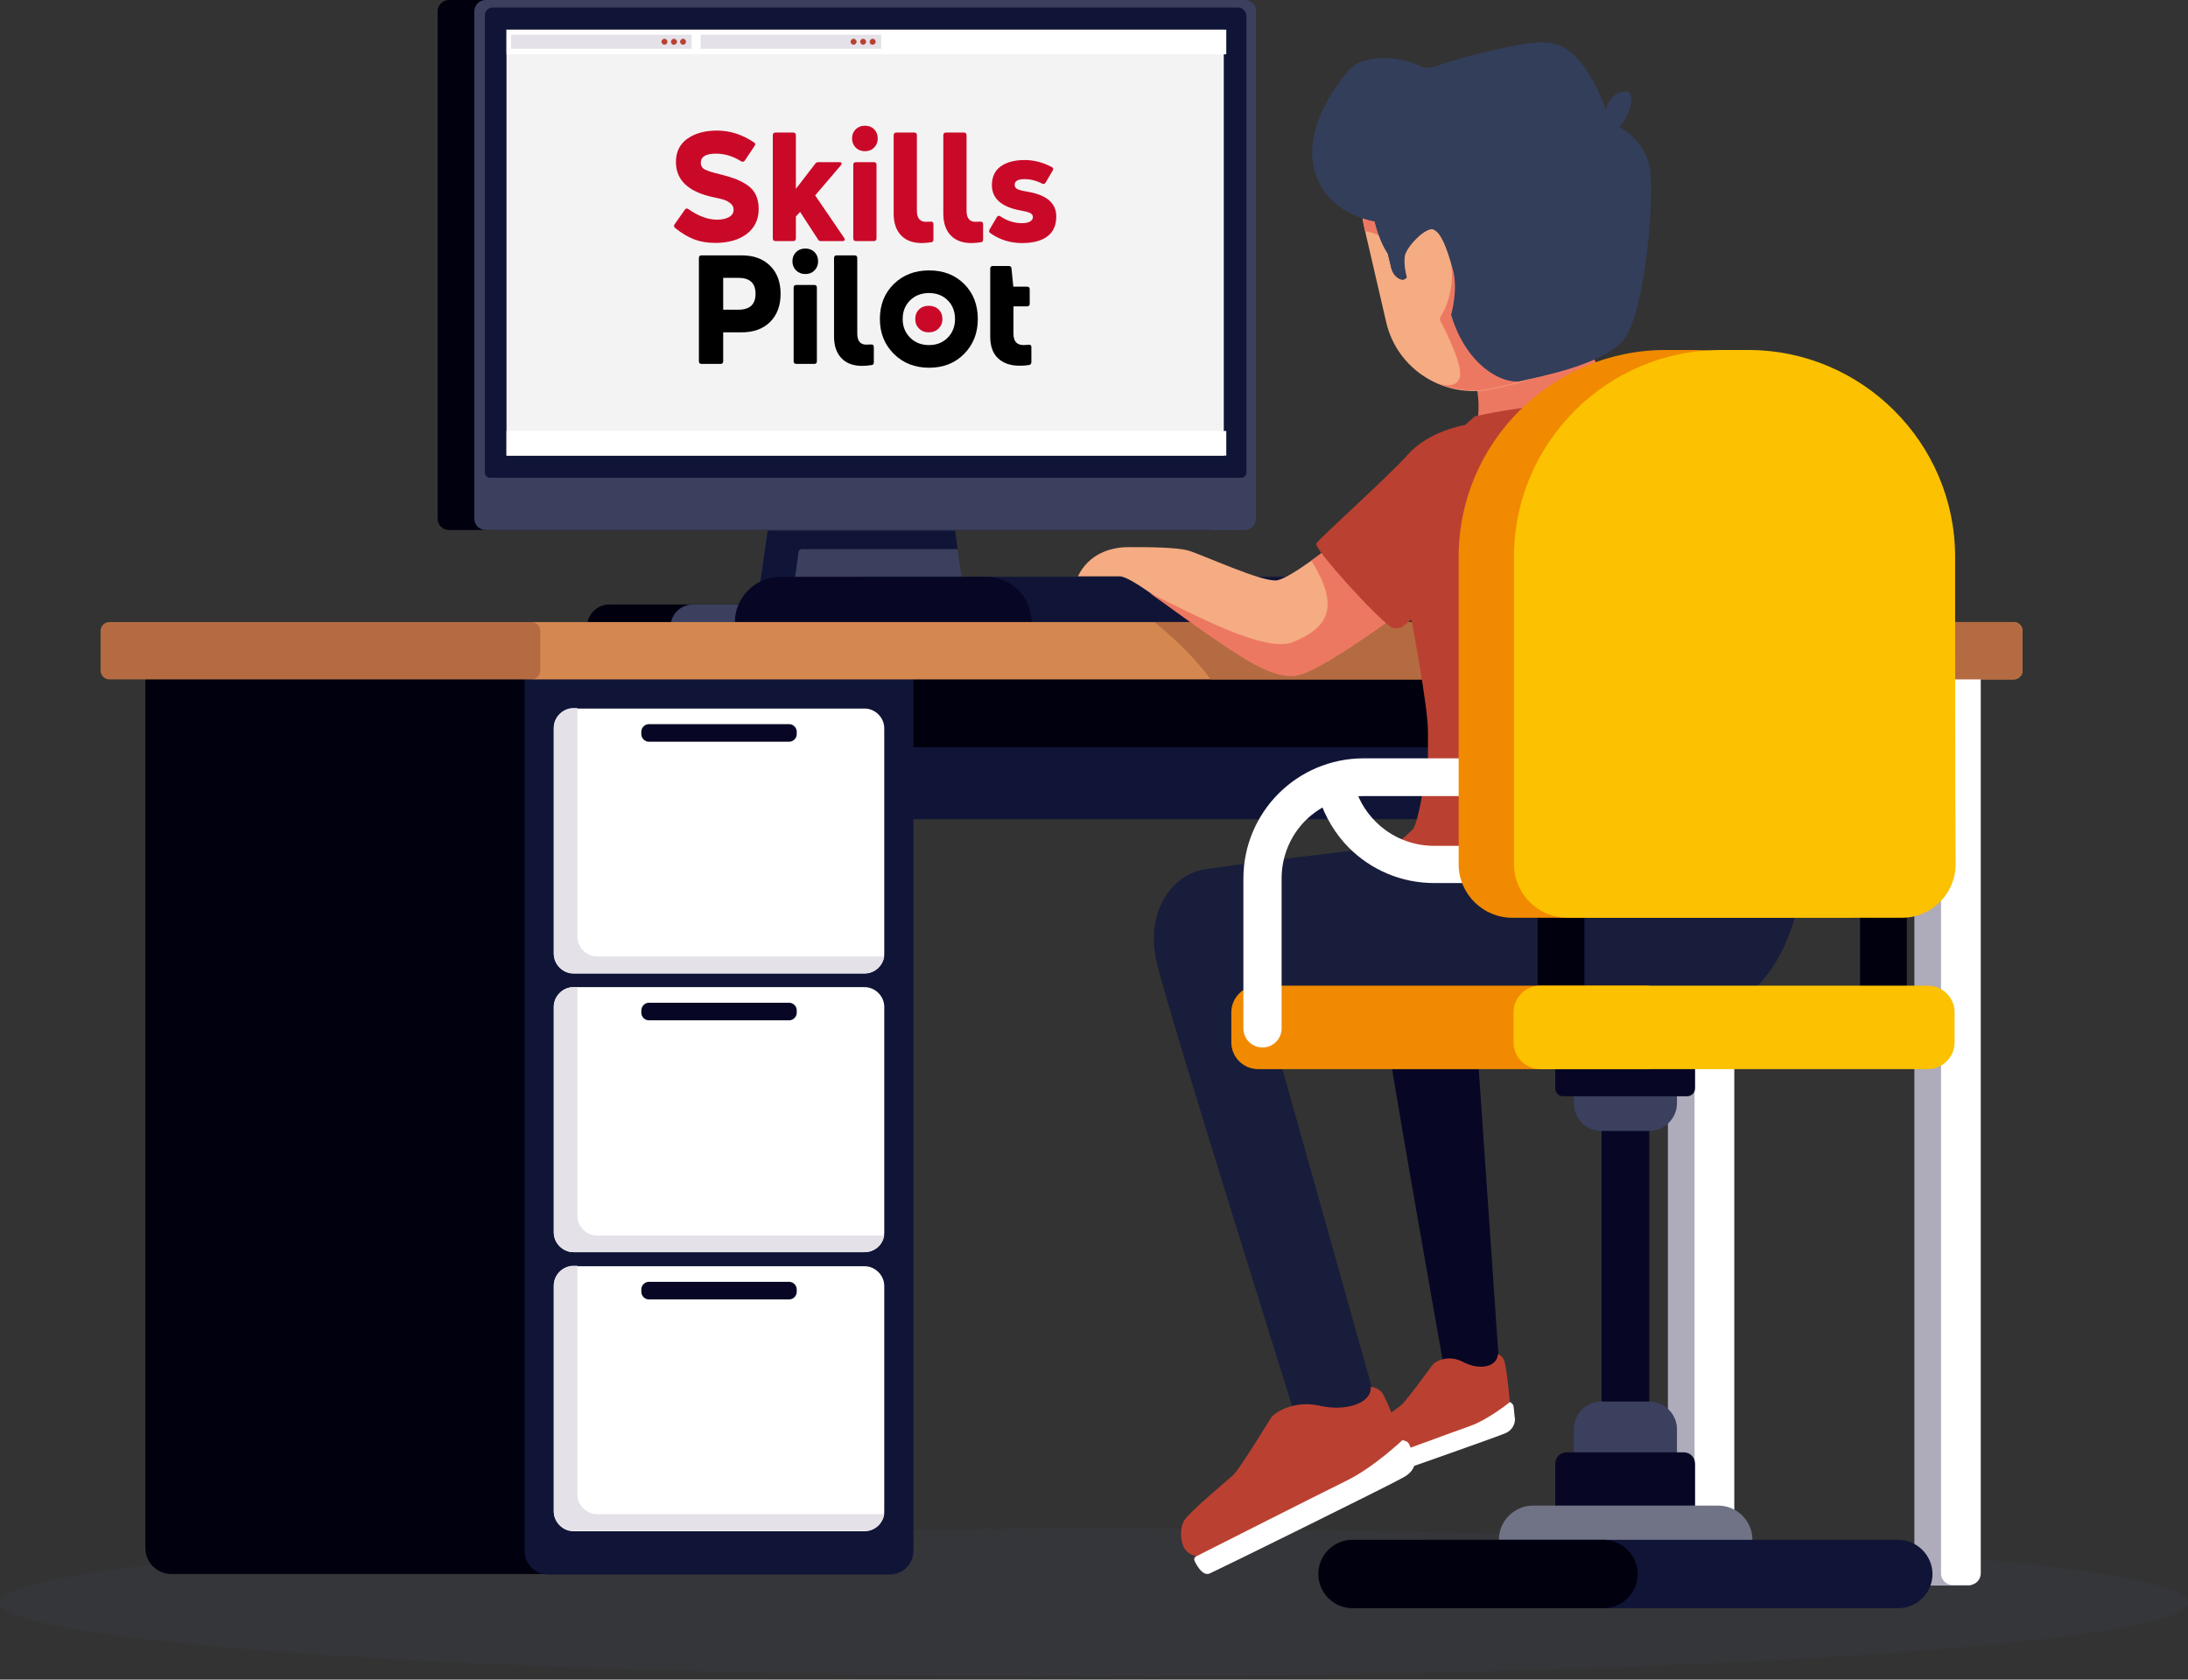 <svg xmlns="http://www.w3.org/2000/svg" width="435" height="334" viewBox="0 0 435 334" fill="none"><rect x="0" y="0" width="435" height="334" fill="#333333" stroke="none"/><g opacity="0.1"><path d="M217.5 333.315C337.622 333.315 435 326.752 435 318.657C435 310.562 337.622 304 217.5 304C97.378 304 0 310.562 0 318.657C0 326.752 97.378 333.315 217.5 333.315Z" fill="#475475"></path></g><path fill-rule="evenodd" clip-rule="evenodd" d="M189.2 120.2H121.2C118.7 120.2 116.7 122.2 116.7 124.7C116.7 127.2 118.7 129.2 121.2 129.2H189.2C191.7 129.2 193.7 127.2 193.7 124.7C193.7 122.2 191.7 120.2 189.2 120.2Z" fill="#00000F"></path><path fill-rule="evenodd" clip-rule="evenodd" d="M186.9 88.2C176.4 88.2 165.9 88.2 155.4 88.2C155.1 88.2 154.9 88.4 154.9 88.7L149.3 128.7C149.3 129 149.4 129.2 149.7 129.2C174.1 129.2 168.4 129.2 192.7 129.2C193 129.2 193.1 129 193.1 128.7L187.5 88.7C187.4 88.4 187.2 88.2 186.9 88.2Z" fill="#3B405F"></path><path fill-rule="evenodd" clip-rule="evenodd" d="M205.8 120.2H137.8C135.3 120.2 133.3 122.2 133.3 124.7C133.3 127.2 135.3 129.2 137.8 129.2H205.8C208.3 129.2 210.3 127.2 210.3 124.7C210.3 122.2 208.3 120.2 205.8 120.2Z" fill="#3B405F"></path><path fill-rule="evenodd" clip-rule="evenodd" d="M240.1 0H89.3C88 0 87 1 87 2.3V103.1C87 104.4 88 105.4 89.3 105.4H240.1C241.4 105.4 242.4 104.4 242.4 103.1V2.3C242.4 1 241.3 0 240.1 0Z" fill="#00000F"></path><path fill-rule="evenodd" clip-rule="evenodd" d="M247.4 0H96.6C95.3 0 94.3 1 94.3 2.3V103.1C94.3 104.4 95.3 105.4 96.6 105.4H247.4C248.7 105.4 249.7 104.4 249.7 103.1V2.3C249.8 1 248.7 0 247.4 0Z" fill="#3B405F"></path><path fill-rule="evenodd" clip-rule="evenodd" d="M246.2 1.5H97.9C97.1 1.5 96.4 2.2 96.4 3V94C96.4 94.5 96.8 95 97.4 95H246.8C247.3 95 247.8 94.6 247.8 94V3.1C247.7 2.2 247 1.5 246.2 1.5Z" fill="#101537"></path><path d="M243.3 5.9H100.7V90.6H243.3V5.9Z" fill="#F3F3F3"></path><path fill-rule="evenodd" clip-rule="evenodd" d="M158.8 109.6L157.3 120.2H150.5L152.6 105.5H187.9H189.9L190.4 109.2C189.7 109.2 189.1 109.2 188.4 109.2C178.7 109.2 169 109.2 159.4 109.2C159.1 109.2 158.9 109.4 158.8 109.6Z" fill="#101537"></path><path d="M243.8 5.9H100.7V10.8H243.8V5.9Z" fill="white"></path><path d="M243.8 85.7H100.7V90.6H243.8V85.7Z" fill="white"></path><path d="M137.5 6.9H101.6V9.7H137.5V6.9Z" fill="#E4E1E8"></path><path fill-rule="evenodd" clip-rule="evenodd" d="M135.8 8.9C136.1 8.9 136.4 8.6 136.4 8.3C136.4 8 136.1 7.7 135.8 7.7C135.5 7.7 135.2 8 135.2 8.3C135.2 8.6 135.5 8.9 135.8 8.9Z" fill="#BA4131"></path><path fill-rule="evenodd" clip-rule="evenodd" d="M134 8.9C134.3 8.9 134.6 8.6 134.6 8.3C134.6 8 134.3 7.7 134 7.7C133.7 7.7 133.4 8 133.4 8.3C133.4 8.6 133.6 8.9 134 8.9Z" fill="#BA4131"></path><path fill-rule="evenodd" clip-rule="evenodd" d="M132.1 8.9C132.4 8.9 132.7 8.6 132.7 8.3C132.7 8 132.4 7.7 132.1 7.7C131.8 7.7 131.5 8 131.5 8.3C131.5 8.6 131.8 8.9 132.1 8.9Z" fill="#BA4131"></path><path d="M175.2 6.9H139.3V9.7H175.2V6.9Z" fill="#E4E1E8"></path><path fill-rule="evenodd" clip-rule="evenodd" d="M173.5 8.9C173.8 8.9 174.1 8.6 174.1 8.3C174.1 8 173.8 7.7 173.5 7.7C173.2 7.7 172.9 8 172.9 8.3C172.9 8.6 173.1 8.9 173.5 8.9Z" fill="#BA4131"></path><path fill-rule="evenodd" clip-rule="evenodd" d="M171.6 8.9C171.9 8.9 172.2 8.6 172.2 8.3C172.2 8 171.9 7.7 171.6 7.7C171.3 7.7 171 8 171 8.3C171 8.6 171.3 8.9 171.6 8.9Z" fill="#BA4131"></path><path fill-rule="evenodd" clip-rule="evenodd" d="M169.7 8.9C170 8.9 170.3 8.6 170.3 8.3C170.3 8 170 7.7 169.7 7.7C169.4 7.7 169.1 8 169.1 8.3C169.1 8.6 169.4 8.9 169.7 8.9Z" fill="#BA4131"></path><path d="M204.355 38.131C203.348 37.97 202.659 37.799 202.287 37.618C201.914 37.437 201.729 37.145 201.729 36.743C201.729 35.998 202.373 35.626 203.661 35.626C204.888 35.626 206.055 35.918 207.162 36.501C207.464 36.662 207.706 36.592 207.887 36.29L209.275 33.935C209.476 33.614 209.416 33.372 209.094 33.211C207.323 32.285 205.542 31.822 203.751 31.822C201.718 31.822 200.118 32.245 198.952 33.09C197.784 33.935 197.201 35.173 197.201 36.803C197.201 39.54 199.193 41.24 203.178 41.905C203.882 42.025 204.42 42.176 204.793 42.357C205.165 42.538 205.351 42.81 205.351 43.172C205.351 43.555 205.155 43.852 204.763 44.063C204.37 44.274 203.852 44.38 203.208 44.38C201.658 44.38 200.219 43.927 198.891 43.022C198.609 42.821 198.368 42.881 198.167 43.203L196.748 45.618C196.567 45.919 196.617 46.171 196.899 46.372C198.77 47.681 200.863 48.334 203.178 48.334C205.371 48.334 207.057 47.892 208.234 47.006C209.411 46.121 210 44.803 210 43.052C210 40.416 208.118 38.776 204.355 38.131ZM195.45 47.61V44.591C195.45 44.209 195.258 44.038 194.876 44.078C194.675 44.098 194.363 44.108 193.941 44.108C192.753 44.108 192.16 43.374 192.16 41.905V26.902C192.16 26.54 191.988 26.358 191.647 26.358H188.085C187.722 26.358 187.541 26.54 187.541 26.902V42.478C187.541 44.33 188.029 45.769 189.005 46.795C189.981 47.821 191.355 48.334 193.126 48.334C193.769 48.334 194.434 48.274 195.118 48.153C195.339 48.113 195.45 47.932 195.45 47.61ZM185.579 47.61V44.591C185.579 44.209 185.388 44.038 185.006 44.078C184.804 44.098 184.493 44.108 184.07 44.108C182.882 44.108 182.289 43.374 182.289 41.905V26.902C182.289 26.54 182.118 26.358 181.776 26.358H178.214C177.852 26.358 177.67 26.54 177.67 26.902V42.478C177.67 44.33 178.158 45.769 179.134 46.795C180.11 47.821 181.484 48.334 183.255 48.334C183.899 48.334 184.563 48.274 185.247 48.153C185.468 48.113 185.579 47.932 185.579 47.61ZM173.791 25.709C173.318 25.237 172.709 25 171.965 25C171.22 25 170.607 25.237 170.124 25.709C169.641 26.182 169.399 26.791 169.399 27.536C169.399 28.26 169.641 28.864 170.124 29.347C170.607 29.83 171.22 30.072 171.965 30.072C172.709 30.072 173.318 29.83 173.791 29.347C174.264 28.864 174.501 28.26 174.501 27.536C174.501 26.791 174.264 26.182 173.791 25.709ZM174.259 47.399V32.758C174.259 32.416 174.088 32.245 173.746 32.245H170.184C169.822 32.245 169.641 32.416 169.641 32.758V47.399C169.641 47.761 169.822 47.942 170.184 47.942H173.746C174.088 47.942 174.259 47.761 174.259 47.399ZM167.92 47.761C167.981 47.64 167.95 47.489 167.83 47.308L162.064 38.856L167.165 32.879C167.306 32.698 167.351 32.547 167.301 32.426C167.251 32.305 167.115 32.245 166.894 32.245H162.698C162.416 32.245 162.204 32.356 162.064 32.577L158.23 37.558V26.902C158.23 26.54 158.049 26.358 157.687 26.358H154.185C153.823 26.358 153.642 26.54 153.642 26.902V47.399C153.642 47.761 153.823 47.942 154.185 47.942H157.687C158.049 47.942 158.23 47.761 158.23 47.399V43.052L159.075 42.146L162.607 47.58C162.708 47.821 162.919 47.942 163.241 47.942H167.498C167.719 47.942 167.86 47.882 167.92 47.761ZM150.261 38.75C149.879 37.955 149.305 37.301 148.54 36.788C147.775 36.275 146.991 35.867 146.186 35.565C145.381 35.264 144.375 34.962 143.167 34.66C141.718 34.318 140.717 34.006 140.164 33.724C139.61 33.443 139.334 32.99 139.334 32.365C139.334 31.158 140.33 30.554 142.322 30.554C144.073 30.554 145.743 31.058 147.333 32.064C147.635 32.245 147.886 32.195 148.088 31.913L150.02 29.015C150.241 28.733 150.19 28.492 149.869 28.29C147.534 26.741 145.099 25.966 142.563 25.966C140.149 25.966 138.181 26.505 136.662 27.581C135.142 28.658 134.383 30.203 134.383 32.215C134.383 35.857 136.908 38.202 141.96 39.248C142.805 39.41 143.469 39.57 143.952 39.731C144.435 39.892 144.873 40.139 145.265 40.471C145.658 40.803 145.854 41.21 145.854 41.693C145.854 42.338 145.547 42.831 144.933 43.172C144.319 43.515 143.509 43.686 142.503 43.686C140.712 43.666 138.84 42.971 136.888 41.603C136.606 41.382 136.365 41.412 136.164 41.693L134.111 44.621C133.93 44.904 133.97 45.145 134.232 45.346C135.54 46.392 136.808 47.147 138.036 47.61C139.263 48.073 140.641 48.304 142.171 48.304C144.828 48.304 146.935 47.7 148.495 46.493C150.055 45.286 150.835 43.636 150.835 41.542C150.835 40.476 150.643 39.545 150.261 38.75Z" fill="#CA0928"></path><path d="M189.87 63.449C189.87 64.927 189.387 66.158 188.423 67.143C187.458 68.129 186.215 68.621 184.697 68.621C183.178 68.621 181.926 68.129 180.94 67.143C179.955 66.158 179.462 64.927 179.462 63.449C179.462 61.93 179.955 60.688 180.94 59.723C181.926 58.759 183.178 58.276 184.697 58.276C186.215 58.276 187.458 58.759 188.423 59.723C189.387 60.688 189.87 61.93 189.87 63.449ZM194.401 63.449C194.401 60.608 193.497 58.284 191.693 56.479C189.888 54.675 187.564 53.772 184.724 53.772C181.881 53.772 179.54 54.675 177.696 56.479C175.853 58.284 174.932 60.608 174.932 63.449C174.932 66.213 175.853 68.517 177.696 70.361C179.54 72.204 181.881 73.125 184.724 73.125C187.564 73.125 189.888 72.204 191.693 70.361C193.497 68.517 194.401 66.213 194.401 63.449Z" fill="black"></path><path d="M201.489 60.924H204.175C204.537 60.924 204.718 60.753 204.718 60.411V57.513C204.718 57.171 204.537 57 204.175 57H201.458L201.096 53.377C201.076 53.056 200.894 52.895 200.553 52.895H197.413C197.051 52.895 196.87 53.066 196.87 53.408V66.962C196.87 68.853 197.393 70.287 198.44 71.263C199.486 72.24 200.915 72.727 202.726 72.727C203.43 72.727 204.064 72.677 204.628 72.576C204.909 72.516 205.05 72.315 205.05 71.972V69.014C205.05 68.652 204.859 68.501 204.477 68.561C204.034 68.602 203.712 68.622 203.511 68.622C202.162 68.622 201.489 67.877 201.489 66.388V60.924ZM173.725 72.033V69.014C173.725 68.632 173.534 68.461 173.152 68.501C172.95 68.521 172.639 68.531 172.216 68.531C171.028 68.531 170.435 67.797 170.435 66.327V51.325C170.435 50.962 170.264 50.781 169.922 50.781H166.36C165.997 50.781 165.816 50.962 165.816 51.325V66.901C165.816 68.753 166.304 70.191 167.28 71.218C168.256 72.244 169.63 72.757 171.401 72.757C172.045 72.757 172.709 72.697 173.393 72.576C173.614 72.536 173.725 72.355 173.725 72.033ZM161.937 50.132C161.464 49.66 160.855 49.423 160.111 49.423C159.366 49.423 158.753 49.66 158.27 50.132C157.787 50.605 157.545 51.214 157.545 51.959C157.545 52.683 157.787 53.287 158.27 53.77C158.753 54.253 159.366 54.494 160.111 54.494C160.855 54.494 161.464 54.253 161.937 53.77C162.41 53.287 162.647 52.683 162.647 51.959C162.647 51.214 162.41 50.605 161.937 50.132ZM162.405 71.821V57.181C162.405 56.839 162.234 56.668 161.892 56.668H158.33C157.968 56.668 157.787 56.839 157.787 57.181V71.821C157.787 72.184 157.968 72.365 158.33 72.365H161.892C162.234 72.365 162.405 72.184 162.405 71.821ZM143.78 55.249H146.799C149.073 55.249 150.21 56.305 150.21 58.419C150.21 60.532 149.073 61.588 146.799 61.588H143.78V55.249ZM138.95 51.325V71.821C138.95 72.184 139.121 72.365 139.463 72.365H143.267C143.609 72.365 143.78 72.184 143.78 71.821V66.086H147.463C149.837 66.086 151.719 65.397 153.108 64.018C154.496 62.64 155.191 60.773 155.191 58.419C155.191 56.084 154.496 54.228 153.108 52.849C151.719 51.471 149.837 50.781 147.463 50.781H139.463C139.121 50.781 138.95 50.962 138.95 51.325Z" fill="black"></path><path d="M186.613 61.547C186.109 61.054 185.455 60.807 184.651 60.807C183.845 60.807 183.196 61.054 182.703 61.547C182.21 62.04 181.964 62.679 181.964 63.464C181.964 64.208 182.215 64.832 182.719 65.335C183.221 65.838 183.866 66.09 184.651 66.09C185.435 66.09 186.084 65.838 186.598 65.335C187.111 64.832 187.367 64.208 187.367 63.464C187.367 62.679 187.115 62.04 186.613 61.547Z" fill="#CA0928"></path><path fill-rule="evenodd" clip-rule="evenodd" d="M172 114.7H260.4C265.3 114.7 269.4 118.7 269.4 123.7C269.4 128.6 265.4 132.7 260.4 132.7H172C167.1 132.7 163 128.7 163 123.7C163 118.8 167 114.7 172 114.7Z" fill="#101537"></path><path fill-rule="evenodd" clip-rule="evenodd" d="M155.1 114.7H196.1C201 114.7 205.1 118.7 205.1 123.7C205.1 128.6 201.1 132.7 196.1 132.7H155.1C150.2 132.7 146.1 128.7 146.1 123.7C146.1 118.8 150.2 114.7 155.1 114.7Z" fill="#070725"></path><path fill-rule="evenodd" clip-rule="evenodd" d="M109.4 129.4H383.6C386.4 129.4 388.6 131.7 388.6 134.4V157.9C388.6 160.7 386.3 162.9 383.6 162.9H109.4C106.6 162.9 104.4 160.6 104.4 157.9V134.4C104.4 131.7 106.7 129.4 109.4 129.4Z" fill="#101537"></path><path fill-rule="evenodd" clip-rule="evenodd" d="M109.3 129.4H383.8C386.5 129.4 388.7 131.7 388.7 134.4V143.6C388.7 146.4 386.5 148.6 383.8 148.6H109.3C106.6 148.6 104.4 146.3 104.4 143.6V134.4C104.4 131.7 106.6 129.4 109.3 129.4Z" fill="#00000F"></path><path fill-rule="evenodd" clip-rule="evenodd" d="M34.1 129.8H110C112.9 129.8 115.2 132.1 115.2 135V307.8C115.2 310.7 112.9 313 110 313H34.1C31.2 313 28.9 310.7 28.9 307.8V135C28.9 132.2 31.2 129.8 34.1 129.8Z" fill="#00000F"></path><path fill-rule="evenodd" clip-rule="evenodd" d="M109 129.8H176.9C179.5 129.8 181.6 131.9 181.6 134.5V308.4C181.6 311 179.5 313.1 176.9 313.1H109C106.4 313.1 104.3 311 104.3 308.4V134.5C104.3 131.9 106.4 129.8 109 129.8Z" fill="#101537"></path><path fill-rule="evenodd" clip-rule="evenodd" d="M106.1 123.7H400.4C401.3 123.7 402.1 124.5 402.1 125.4V133.4C402.1 134.3 401.3 135.1 400.4 135.1H106.1C105.2 135.1 104.4 134.3 104.4 133.4V125.4C104.4 124.5 105.2 123.7 106.1 123.7Z" fill="#D58750"></path><path fill-rule="evenodd" clip-rule="evenodd" d="M21.7 123.7H105.7C106.6 123.7 107.4 124.5 107.4 125.4V133.4C107.4 134.3 106.6 135.1 105.7 135.1H21.7C20.8 135.1 20 134.3 20 133.4V125.4C20 124.5 20.8 123.7 21.7 123.7Z" fill="#B56B41"></path><path fill-rule="evenodd" clip-rule="evenodd" d="M114 140.9H171.9C174 140.9 175.8 142.7 175.8 144.8V189.7C175.8 191.8 174 193.6 171.9 193.6H114C111.9 193.6 110.1 191.8 110.1 189.7V144.8C110.1 142.6 111.9 140.9 114 140.9Z" fill="white"></path><path fill-rule="evenodd" clip-rule="evenodd" d="M175.8 190.2H118.7C117.2 190.2 115.9 189.3 115.2 188C114.9 187.5 114.8 186.9 114.8 186.3V141.4C114.8 141.2 114.8 141 114.8 140.8H114C111.9 140.8 110.1 142.6 110.1 144.7V189.6C110.1 191.7 111.9 193.5 114 193.5H115.1H171.9C173.9 193.6 175.5 192.1 175.8 190.2Z" fill="#E4E1E8"></path><path fill-rule="evenodd" clip-rule="evenodd" d="M129 144H156.9C157.7 144 158.4 144.7 158.4 145.5V146C158.4 146.8 157.7 147.5 156.9 147.5H129C128.2 147.5 127.5 146.8 127.5 146V145.5C127.5 144.7 128.2 144 129 144Z" fill="#070725"></path><path fill-rule="evenodd" clip-rule="evenodd" d="M114 196.3H171.9C174 196.3 175.8 198.1 175.8 200.2V245.1C175.8 247.2 174 249 171.9 249H114C111.9 249 110.1 247.2 110.1 245.1V200.2C110.1 198.1 111.9 196.3 114 196.3Z" fill="white"></path><path fill-rule="evenodd" clip-rule="evenodd" d="M175.8 245.7H118.7C117.2 245.7 115.9 244.8 115.2 243.5C114.9 243 114.8 242.4 114.8 241.8V196.9C114.8 196.7 114.8 196.5 114.8 196.3H114C111.9 196.3 110.1 198.1 110.1 200.2V245.1C110.1 247.2 111.9 249 114 249H115.1H171.9C173.9 249 175.5 247.6 175.8 245.7Z" fill="#E4E1E8"></path><path fill-rule="evenodd" clip-rule="evenodd" d="M129 199.4H156.9C157.7 199.4 158.4 200.1 158.4 200.9V201.4C158.4 202.2 157.7 202.9 156.9 202.9H129C128.2 202.9 127.5 202.2 127.5 201.4V201C127.5 200.1 128.2 199.4 129 199.4Z" fill="#070725"></path><path fill-rule="evenodd" clip-rule="evenodd" d="M114 251.8H171.9C174 251.8 175.8 253.6 175.8 255.7V300.6C175.8 302.7 174 304.5 171.9 304.5H114C111.9 304.5 110.1 302.7 110.1 300.6V255.7C110.1 253.5 111.9 251.8 114 251.8Z" fill="white"></path><path fill-rule="evenodd" clip-rule="evenodd" d="M175.8 301.1H118.7C117.2 301.1 115.9 300.2 115.2 298.9C114.9 298.4 114.8 297.8 114.8 297.2V252.3C114.8 252.1 114.8 251.9 114.8 251.7H114C111.9 251.7 110.1 253.5 110.1 255.6V300.5C110.1 302.6 111.9 304.4 114 304.4H115.1H171.9C173.9 304.5 175.5 303 175.8 301.1Z" fill="#E4E1E8"></path><path fill-rule="evenodd" clip-rule="evenodd" d="M129 254.9H156.9C157.7 254.9 158.4 255.6 158.4 256.4V256.9C158.4 257.7 157.7 258.4 156.9 258.4H129C128.2 258.4 127.5 257.7 127.5 256.9V256.4C127.5 255.6 128.2 254.9 129 254.9Z" fill="#070725"></path><path fill-rule="evenodd" clip-rule="evenodd" d="M342.6 129.8H332.1C331.8 129.8 331.6 130 331.6 130.3V314.8C331.6 315.1 331.8 315.3 332.1 315.3H342.6C342.9 315.3 343.1 315.1 343.1 314.8V130.3C343.1 130 342.9 129.8 342.6 129.8Z" fill="#AEABBA"></path><path fill-rule="evenodd" clip-rule="evenodd" d="M342.499 129.8H339.199C337.899 129.8 336.899 130.9 336.899 132.1V312.9C336.899 314.2 337.999 315.2 339.199 315.2H342.499C343.799 315.2 344.799 314.1 344.799 312.9V132.2C344.799 130.9 343.799 129.8 342.499 129.8Z" fill="white"></path><path fill-rule="evenodd" clip-rule="evenodd" d="M391.6 129.8H381.1C380.8 129.8 380.6 130 380.6 130.3V314.8C380.6 315.1 380.8 315.3 381.1 315.3H391.6C391.9 315.3 392.1 315.1 392.1 314.8V130.3C392.1 130 391.9 129.8 391.6 129.8Z" fill="#AEABBA"></path><path fill-rule="evenodd" clip-rule="evenodd" d="M391.499 129.8H388.199C386.899 129.8 385.899 130.9 385.899 132.1V312.9C385.899 314.2 386.999 315.2 388.199 315.2H391.499C392.799 315.2 393.799 314.1 393.799 312.9V132.2C393.899 130.9 392.799 129.8 391.499 129.8Z" fill="white"></path><path fill-rule="evenodd" clip-rule="evenodd" d="M229.5 123.7H400.4C401.3 123.7 402.1 124.5 402.1 125.4V133.4C402.1 134.3 401.3 135.1 400.4 135.1H240.7C237.6 130.9 233.7 127.1 229.5 123.7Z" fill="#B56B41"></path><path fill-rule="evenodd" clip-rule="evenodd" d="M291.6 74.1L293.7 77.7C293.7 77.7 294.5 82.1 293.3 85C292.1 88 307.5 91.2 307.5 91.2L319.5 81.5L322.1 78.2C322.1 78.2 316.5 72.1 316.1 69.4C315.9 66.8 291.6 74.1 291.6 74.1Z" fill="#ED7862"></path><path fill-rule="evenodd" clip-rule="evenodd" d="M264.8 108.4C264.8 108.4 256.7 114.9 253.9 115.4C251.1 115.9 238.8 110.2 236.3 109.5C233.8 108.8 228.3 108.8 224.4 108.8C220.5 108.8 216.4 110.3 214.3 114.6C214.3 114.6 220.3 114.6 222.6 114.6C224.8 114.6 232.4 120.7 239.6 125.7C246.9 130.7 252.7 134.8 257.5 134.3C262.3 133.8 278.8 121.4 278.8 121.4L264.8 108.4Z" fill="#F5AC83"></path><path fill-rule="evenodd" clip-rule="evenodd" d="M239.6 125.8C246.9 130.8 252.7 134.9 257.5 134.4C262.3 133.9 278.8 121.5 278.8 121.5L264.8 108.4C264.8 108.4 262.9 109.9 260.7 111.5C266.6 120.9 263.9 124.9 257 127.7C251.5 129.9 237.4 122.2 228.5 117.9C231.7 120.1 235.7 123.1 239.6 125.8Z" fill="#ED7862"></path><path fill-rule="evenodd" clip-rule="evenodd" d="M330.999 184.8C330.999 184.8 289.099 184.4 283.999 184.9C278.799 185.3 273.799 190.8 274.699 199.2C275.599 207.6 287.299 273.2 287.299 273.2C287.299 273.2 288.099 273.8 288.999 274C289.899 274.2 297.399 275.4 297.399 275.4L297.899 269.3L293.499 205.5L332.099 198.5L330.999 184.8Z" fill="#070725"></path><path fill-rule="evenodd" clip-rule="evenodd" d="M297.8 269.3C297.8 269.3 298.7 269.5 299.1 270.7C299.5 271.8 300.3 279.1 300.2 280.1C300.1 281.1 297.5 283.1 293.1 285C288.7 286.9 271.9 291.8 271.9 291.8L271.7 291.2C271.7 291.2 270.9 290.9 270.6 289.8C270.3 288.8 270.4 286.5 271.3 285.2C272.2 283.9 277.7 280.2 278.6 279.4C279.6 278.6 284.5 271.8 284.9 271.3C285.3 270.8 287.9 269.2 291 270.9C294.1 272.5 297.6 271.9 297.8 269.3Z" fill="#BA4131"></path><path fill-rule="evenodd" clip-rule="evenodd" d="M271.7 291.1C271.7 291.1 288.5 284.9 292.2 283.6C295.9 282.3 300.2 278.8 300.2 278.8C300.2 278.8 300.8 279.1 300.9 279.6C301 280.1 301.1 281.8 301.2 282.2C301.2 282.6 301.1 284.2 299.3 285C297.5 285.8 274 294 273 294.4C271.9 294.8 271.5 291.9 271.5 291.9C271.5 291.9 271.3 291.3 271.7 291.1Z" fill="white"></path><path fill-rule="evenodd" clip-rule="evenodd" d="M356.899 158.8C356.899 158.8 244.999 171.7 238.899 173C232.799 174.3 227.599 181.6 229.999 191.5C232.299 201.4 257.399 281.2 257.399 281.2C257.399 281.2 258.399 281.8 259.599 281.9C260.699 282 269.899 282.3 269.899 282.3L273.499 278.6L253.499 207.4L335.299 203.3C357.999 199.7 361.099 171.7 356.899 158.8Z" fill="#181D3B"></path><path fill-rule="evenodd" clip-rule="evenodd" d="M278.199 167.3C278.199 167.3 287.099 173.9 292.499 171.8C297.899 169.6 323.699 125 323.699 125L311.299 80.3C311.299 80.3 302.999 80.6 293.199 82.8L291.299 84.5C291.299 84.5 283.999 85.7 279.899 90.4C275.799 95 262.199 107.1 261.699 108.1C261.199 109.1 273.499 122.7 276.699 124.8C276.699 124.8 278.199 125.3 279.099 124.4L280.599 123.2C280.599 123.2 283.899 140.4 283.899 145.5C283.899 150.6 283.899 150.6 283.899 150.6C283.899 150.6 282.199 163.8 280.799 165C279.499 166.3 278.199 167.3 278.199 167.3Z" fill="#BA4131"></path><path fill-rule="evenodd" clip-rule="evenodd" d="M318.2 175.8C320.3 175.8 322 174.1 322 172C322 169.9 320.3 168.2 318.2 168.2H285.1C280.6 168.2 276.5 166.4 273.5 163.4C271.3 161.2 269.7 158.4 269.1 155.3C266.9 156.2 264.5 157.3 262.2 158.6C263.4 162.4 265.5 165.9 268.2 168.6C272.5 172.9 278.5 175.6 285.1 175.6H318.2V175.8Z" fill="white"></path><path d="M327.899 205.6H318.399V283.8H327.899V205.6Z" fill="#070725"></path><path d="M315 179.3H305.7V200.5H315V179.3Z" fill="#00000F"></path><path d="M379.1 179.3H369.8V200.5H379.1V179.3Z" fill="#00000F"></path><path fill-rule="evenodd" clip-rule="evenodd" d="M318.399 224.9H327.899C330.899 224.9 333.399 222.4 333.399 219.4V209.2C333.399 206.2 330.899 203.7 327.899 203.7H318.399C315.399 203.7 312.899 206.2 312.899 209.2V219.4C312.899 222.4 315.299 224.9 318.399 224.9Z" fill="#3B405F"></path><path fill-rule="evenodd" clip-rule="evenodd" d="M310.8 218H335.4C336.3 218 337 217.3 337 216.4V203.6C337 202.7 336.3 202 335.4 202H310.8C309.9 202 309.2 202.7 309.2 203.6V216.4C309.2 217.3 309.9 218 310.8 218Z" fill="#070725"></path><path fill-rule="evenodd" clip-rule="evenodd" d="M250.1 196H327.2C330.1 196 332.5 198.4 332.5 201.3V207.3C332.5 210.2 330.1 212.6 327.2 212.6H250.1C247.2 212.6 244.8 210.2 244.8 207.3V201.3C244.8 198.4 247.2 196 250.1 196Z" fill="#F18A00"></path><path fill-rule="evenodd" clip-rule="evenodd" d="M306.199 196H383.299C386.199 196 388.599 198.4 388.599 201.3V207.3C388.599 210.2 386.199 212.6 383.299 212.6H306.199C303.299 212.6 300.899 210.2 300.899 207.3V201.3C300.899 198.4 303.299 196 306.199 196Z" fill="#FCC100"></path><path fill-rule="evenodd" clip-rule="evenodd" d="M318.399 278.7H327.899C330.899 278.7 333.399 281.2 333.399 284.2V294.4C333.399 297.4 330.899 299.9 327.899 299.9H318.399C315.399 299.9 312.899 297.4 312.899 294.4V284.2C312.899 281.2 315.299 278.7 318.399 278.7Z" fill="#3B405F"></path><path fill-rule="evenodd" clip-rule="evenodd" d="M311.5 288.8H334.7C336 288.8 337 289.8 337 291.1V309.6C337 310.9 336 311.9 334.7 311.9H311.5C310.2 311.9 309.2 310.9 309.2 309.6V291.1C309.2 289.8 310.2 288.8 311.5 288.8Z" fill="#070725"></path><path fill-rule="evenodd" clip-rule="evenodd" d="M348.4 306.2C348.4 310 345.3 313 341.6 313H304.8C301 313 298 309.9 298 306.2C298 302.4 301.1 299.4 304.8 299.4H341.6C345.3 299.4 348.4 302.4 348.4 306.2Z" fill="#707386"></path><path fill-rule="evenodd" clip-rule="evenodd" d="M384.2 313C384.2 316.8 381.1 319.8 377.4 319.8H283.8C280 319.8 277 316.7 277 313C277 309.2 280.1 306.2 283.8 306.2H377.4C381.1 306.2 384.2 309.3 384.2 313Z" fill="#101537"></path><path fill-rule="evenodd" clip-rule="evenodd" d="M325.6 313C325.6 316.8 322.5 319.8 318.8 319.8H268.9C265.1 319.8 262.1 316.7 262.1 313C262.1 309.2 265.2 306.2 268.9 306.2H318.8C322.5 306.2 325.6 309.3 325.6 313Z" fill="#00000F"></path><path fill-rule="evenodd" clip-rule="evenodd" d="M304.3 150.7C306.4 150.7 308.1 152.4 308.1 154.5C308.1 156.6 306.4 158.3 304.3 158.3H271.2C266.7 158.3 262.6 160.2 259.6 163.1C256.6 166.1 254.8 170.2 254.8 174.7V204.5C254.8 206.6 253.1 208.3 251 208.3C248.9 208.3 247.2 206.6 247.2 204.5V174.7C247.2 168.1 249.9 162.1 254.2 157.8C258.5 153.5 264.5 150.8 271.1 150.8H304.3V150.7Z" fill="white"></path><path fill-rule="evenodd" clip-rule="evenodd" d="M377.7 110.7C377.7 88.1 359.2 69.6 336.6 69.6H331.1C308.5 69.6 290 88.1 290 110.7C290 126.5 290 156.1 290 171.9C290 177.7 294.8 182.5 300.6 182.5H367.2C373 182.5 377.8 177.7 377.8 171.9C377.7 156.1 377.7 126.5 377.7 110.7Z" fill="#F18A00"></path><path fill-rule="evenodd" clip-rule="evenodd" d="M388.7 110.7C388.7 88.1 370.2 69.6 347.6 69.6H342.1C319.5 69.6 301 88.1 301 110.7C301 126.5 301 156.1 301 171.9C301 177.7 305.8 182.5 311.6 182.5H378.2C384 182.5 388.8 177.7 388.8 171.9C388.7 156.1 388.7 126.5 388.7 110.7Z" fill="#FCC100"></path><path fill-rule="evenodd" clip-rule="evenodd" d="M272.5 275.8C272.5 275.8 273.9 275.8 274.8 277C275.7 278.2 278.9 286.5 279.1 287.7C279.3 288.9 275.8 292.1 269.4 295.6C263 299.2 238.2 310.1 238.2 310.1L237.7 309.4C237.7 309.4 236.4 309.2 235.6 308.1C234.8 307 234.4 304.3 235.4 302.4C236.5 300.6 243.9 294.5 245.2 293.3C246.5 292.1 252.3 282.5 252.8 281.8C253.3 281.1 256.9 278.4 262.2 279.5C267.6 280.8 272.8 279 272.5 275.8Z" fill="#BA4131"></path><path fill-rule="evenodd" clip-rule="evenodd" d="M237.8 309.5C237.8 309.5 262.3 297.1 267.6 294.5C273 291.9 278.8 286.4 278.8 286.4C278.8 286.4 279.8 286.5 280.1 287.1C280.4 287.6 281.1 289.6 281.2 290C281.4 290.4 281.6 292.4 279 293.8C276.4 295.3 242.1 312.2 240.5 312.9C238.9 313.6 237.5 310.4 237.5 310.4C237.5 310.4 237.2 309.8 237.8 309.5Z" fill="white"></path><path fill-rule="evenodd" clip-rule="evenodd" d="M284.4 23.8L288.4 22.9C297.9 20.7 307.5 26.6 309.7 36.1L314.1 55.1C316.3 64.6 310.4 74.2 300.9 76.4L296.9 77.3C287.4 79.5 277.8 73.6 275.6 64.1L271.2 45.1C269 35.5 275 26 284.4 23.8Z" fill="#F5AC83"></path><path fill-rule="evenodd" clip-rule="evenodd" d="M310.2 38.2L314.1 55C316.3 64.5 310.4 74.1 300.9 76.3L296.9 77.2C293 78.1 289 77.6 285.6 76.1C286.1 76.3 289.4 77.6 290.2 75.1C291 72.4 286.4 63.9 286.4 63.9C286.4 63.9 286.1 63.3 286.5 62.8C286.9 62.3 289.5 57.6 288.4 51.9C287.3 46.2 294.6 42.2 294.6 42.2L277.5 46.8V50.3C277.5 50.3 275.6 46.4 271.4 46L271.2 45C270.2 40.5 270.9 36 273 32.3C278.7 33 297.3 35.4 310.2 38.2Z" fill="#ED7862"></path><path fill-rule="evenodd" clip-rule="evenodd" d="M278.7 55.6C278.7 55.6 277.2 55.4 276.6 53.3C276.1 51.1 275.9 50.4 275.9 50.4C275.9 50.4 274.3 48.2 273.3 44C273.3 44 263.2 42.6 261.2 33.2C259.2 23.9 267.9 14 269.2 13C270.5 12 275.9 10.2 282.6 13.2C282.6 13.2 283.7 13.9 286 13C288.2 12.1 300.6 8.6 306.6 8.4C312.6 8.2 316.5 14.4 319.3 21.9C319.3 21.9 319.6 18.9 322.7 18.2C325.7 17.6 324.1 23.2 321.9 25.2C321.9 25.2 327 27.8 328 33.3C329 38.8 327.1 63.1 322.5 67.9C317.9 72.7 306.3 74.8 302.6 75.7C298.9 76.6 291.6 72.7 288.6 62.6C288.6 62.6 290.1 57.5 288.9 53.4C287.7 49.2 286.6 46.2 285 45.6C283.4 45.1 279.6 49.1 279.3 50.9C279 52.7 279.7 55.2 279.7 55.2C279.7 55.2 279.2 55.7 278.7 55.6Z" fill="#333E5A"></path><path fill-rule="evenodd" clip-rule="evenodd" d="M278.7 55.6C278.7 55.6 277.2 55.4 276.6 53.3C276.1 51.1 275.9 50.4 275.9 50.4C275.9 50.4 274.3 48.2 273.3 44C273.3 44 263.2 42.6 261.2 33.2C259.2 23.9 267.9 14 269.2 13C269.2 13 259.7 23.4 270.2 28.7C280.7 34 296.2 37.4 306.4 36.8C316.6 36.2 323.8 18.5 323.8 18.5C325 19.6 323.6 23.7 321.8 25.2C321.8 25.2 326.9 27.8 327.9 33.3C328.9 38.8 327 63.1 322.4 67.9C317.8 72.7 306.2 74.8 302.5 75.7C298.8 76.6 291.5 72.7 288.5 62.6C288.5 62.6 290 57.5 288.8 53.4C287.6 49.2 286.5 46.2 284.9 45.6C283.3 45.1 279.5 49.1 279.2 50.9C278.9 52.7 279.6 55.2 279.6 55.2C279.6 55.2 279.2 55.7 278.7 55.6Z" fill="#333E5A"></path></svg>